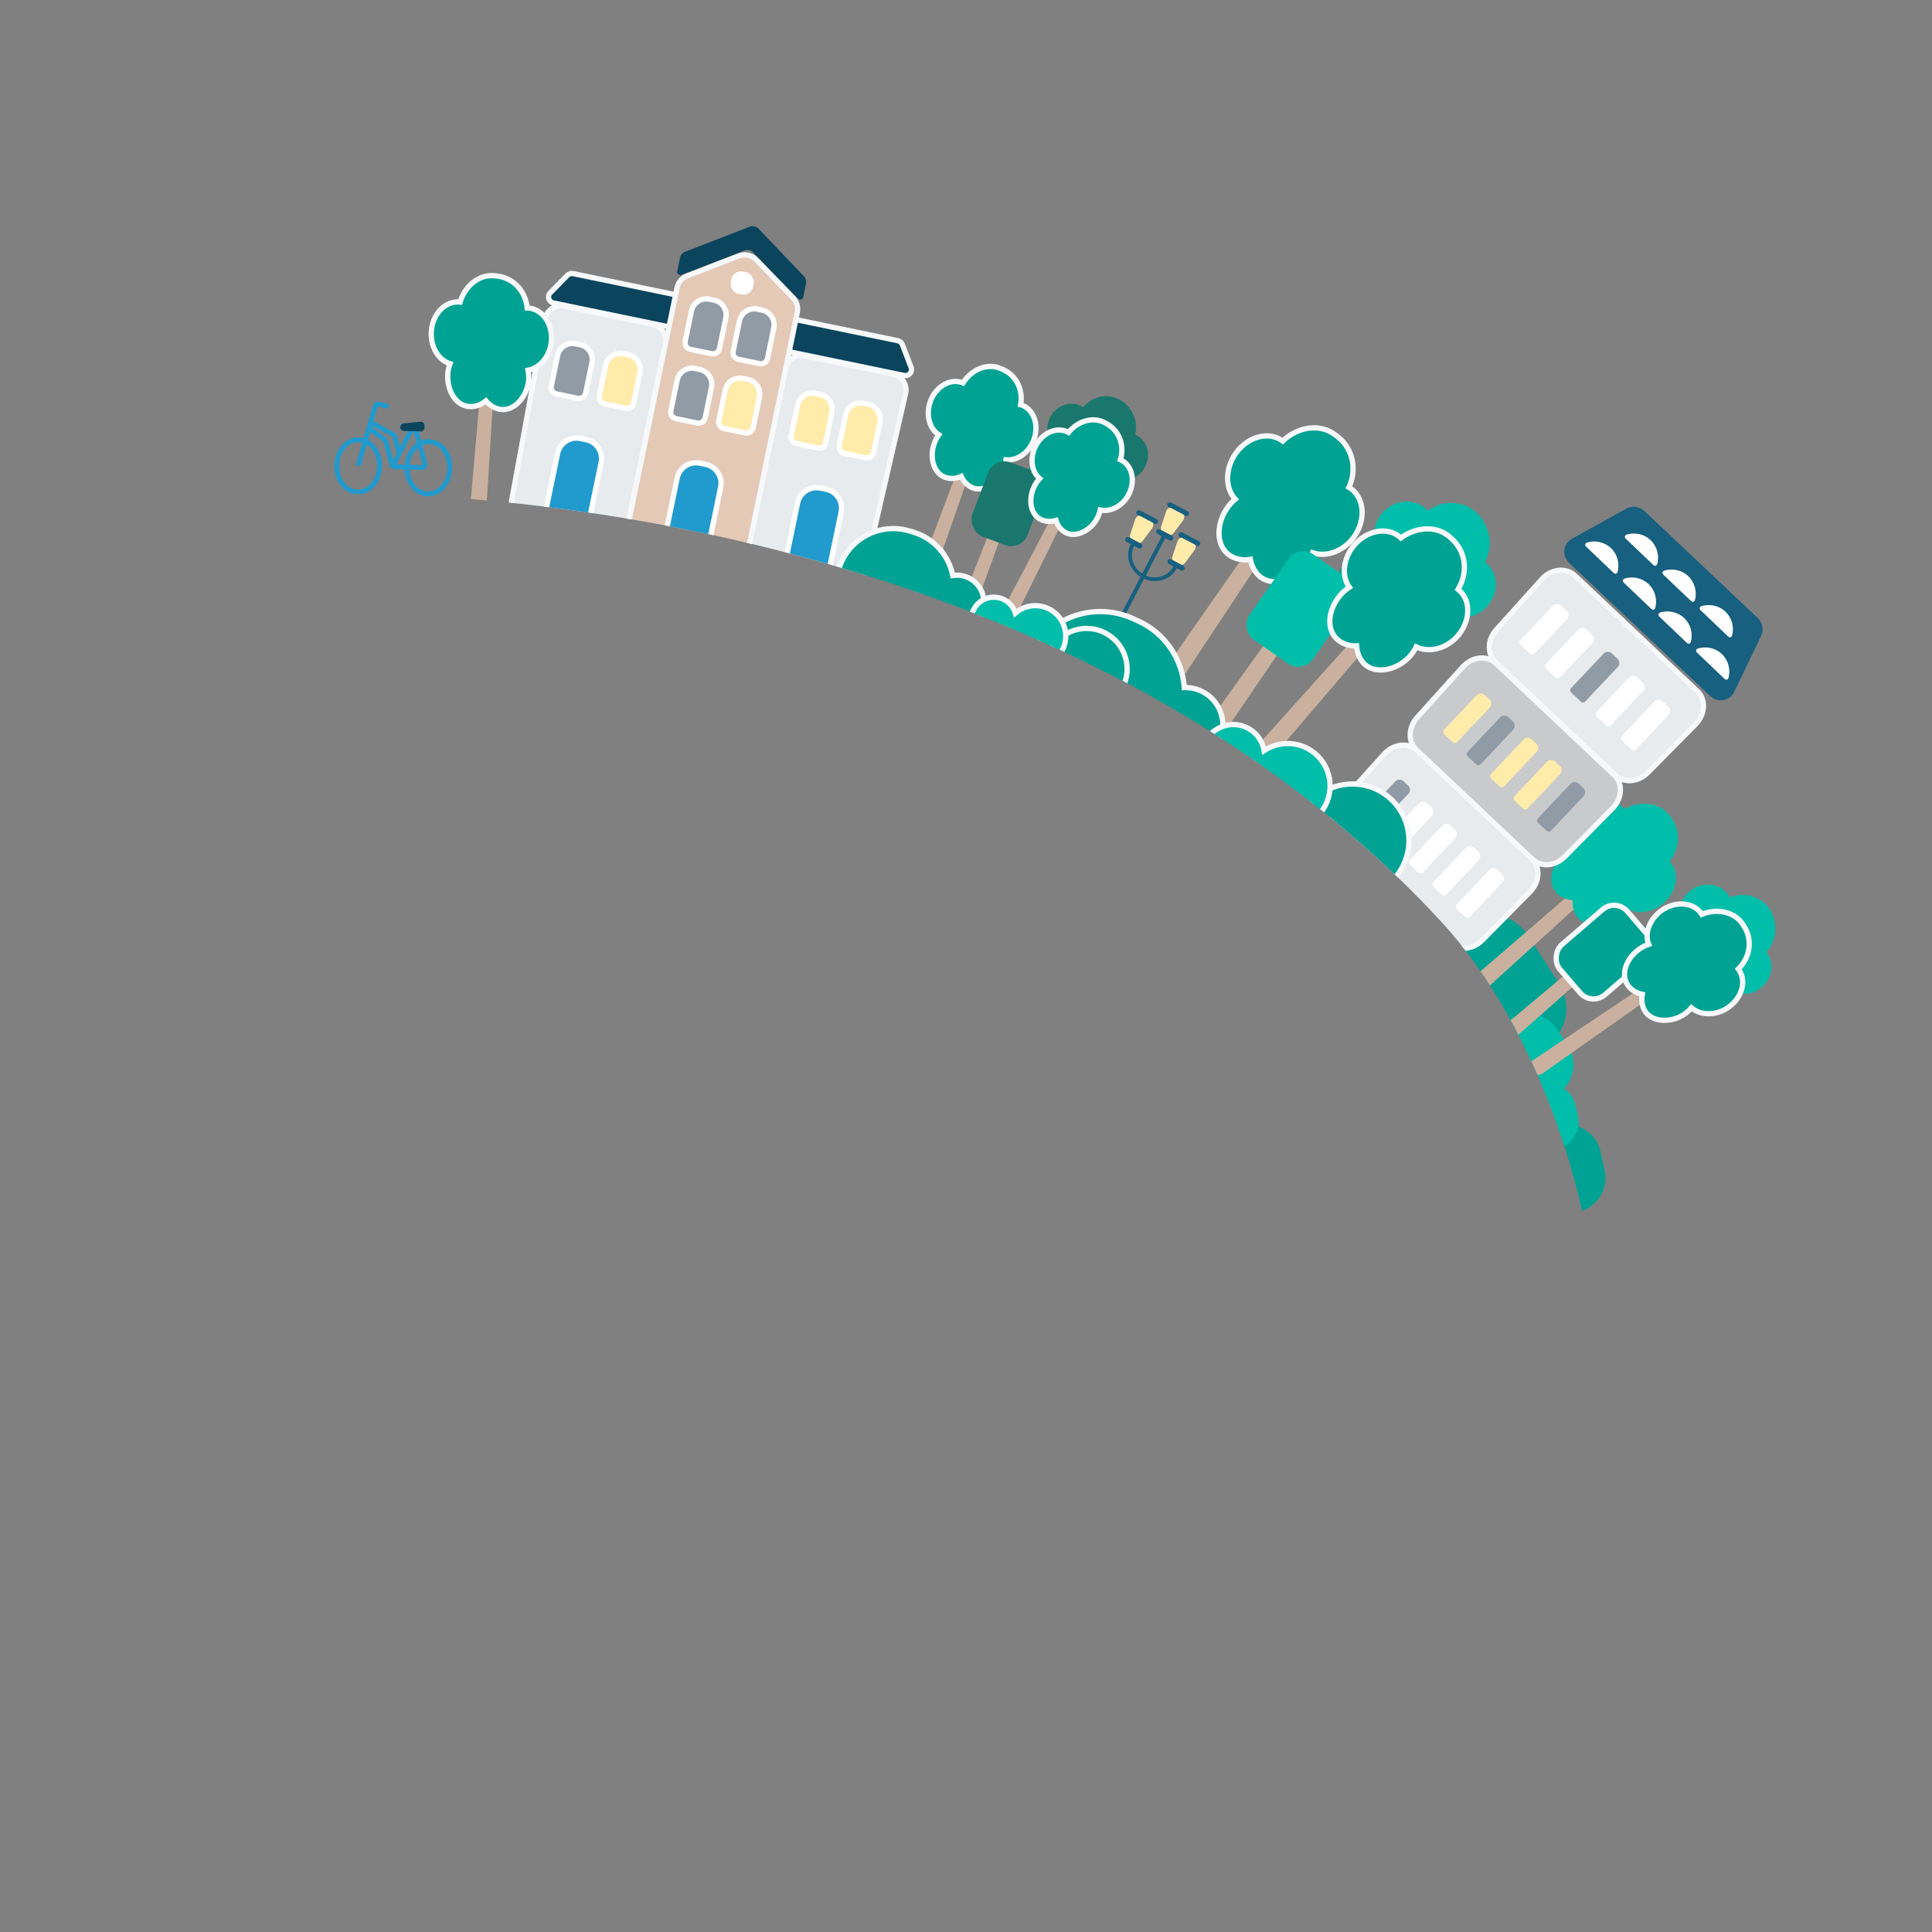 <?xml version="1.0" encoding="UTF-8"?><svg id="uudet-graffat" xmlns="http://www.w3.org/2000/svg" xmlns:xlink="http://www.w3.org/1999/xlink" viewBox="0 0 1100 1100"><rect x="0" y="0" width="1100" height="1100" fill="#808080" stroke="none"/><defs><style>.cls-1,.cls-2{fill:#0a445d;}.cls-3,.cls-4{fill:#ffecab;}.cls-5,.cls-6{fill:#fff;}.cls-2,.cls-7,.cls-8,.cls-9,.cls-4,.cls-10,.cls-11,.cls-12,.cls-13{stroke-miterlimit:10;stroke-width:3px;}.cls-2,.cls-7,.cls-8,.cls-10,.cls-11,.cls-12{stroke:#f6f8fa;}.cls-6{fill-rule:evenodd;}.cls-14{fill:none;}.cls-15{fill:#17607f;}.cls-7{fill:#e4c9b6;}.cls-16{fill:#cab09e;}.cls-17,.cls-8{fill:#00a393;}.cls-9,.cls-4,.cls-13{stroke:#fff;}.cls-9,.cls-18{fill:#219acd;}.cls-19,.cls-10{fill:#00beaa;}.cls-20{fill:#1a776d;}.cls-21,.cls-13{fill:#909ba6;}.cls-11{fill:#e7ebee;}.cls-22{clip-path:url(#clippath);}.cls-12{fill:#c8cacc;}</style><clipPath id="clippath"><path class="cls-14" d="M1078.26,767.89V2.93H133.07l-1.54,341.67c.15-17.52,7.46-34.21,20.28-46.18,12.82-11.97,29.89-17.16,47.41-17.16,137.83,0,434.31,41,621.15,243.29,55.67,60.26,90.26,164.79,90.26,246.83l167.63-3.49Z"/></clipPath></defs><g class="cls-22"><rect class="cls-15" x="663.94" y="288.44" width="13.68" height="2.91" rx="1.45" ry="1.45" transform="translate(210.25 -277.46) rotate(27.56)"/><path class="cls-3" d="M666.11,304.43l-4.59-2.4c-.59-.31-.76-1.25-.41-2.3l2.77-8.36c.51-1.54,1.87-2.62,2.74-2.17l7.09,3.7c.87.45.76,2.19-.21,3.49l-5.27,7.05c-.66.89-1.53,1.29-2.12.98Z"/><rect class="cls-15" x="657.78" y="303.07" width="10.71" height="2.95" rx="1.47" ry="1.47" transform="translate(216.16 -272.26) rotate(27.56)"/><rect class="cls-15" x="646.32" y="292.95" width="13.68" height="2.91" rx="1.45" ry="1.45" transform="translate(210.34 -268.8) rotate(27.56)"/><path class="cls-3" d="M648.5,308.95l-4.59-2.4c-.59-.31-.76-1.25-.41-2.3l2.77-8.36c.51-1.54,1.87-2.62,2.74-2.17l7.09,3.7c.87.45.76,2.19-.21,3.49l-5.27,7.05c-.66.89-1.53,1.29-2.12.98Z"/><rect class="cls-15" x="640.17" y="307.58" width="10.71" height="2.95" rx="1.47" ry="1.47" transform="translate(216.25 -263.6) rotate(27.56)"/><rect class="cls-15" x="670.38" y="305.51" width="13.68" height="2.91" rx="1.45" ry="1.45" transform="translate(218.88 -278.51) rotate(27.56)"/><path class="cls-3" d="M672.55,321.5l-4.59-2.4c-.59-.31-.76-1.25-.41-2.3l2.77-8.36c.51-1.54,1.87-2.62,2.74-2.17l7.09,3.7c.87.45.76,2.19-.21,3.49l-5.27,7.05c-.66.89-1.53,1.29-2.12.98Z"/><rect class="cls-15" x="664.22" y="320.13" width="10.71" height="2.95" rx="1.47" ry="1.47" transform="translate(224.79 -273.31) rotate(27.56)"/><path class="cls-15" d="M624.5,366.56h1c2.28,0,4.14,1.85,4.14,4.14v14.95c0,1.64-1.33,2.97-2.97,2.97h-3.33c-1.64,0-2.97-1.33-2.97-2.97v-14.95c0-2.28,1.85-4.14,4.14-4.14Z" transform="translate(245.63 -246.33) rotate(27.56)"/><rect class="cls-15" x="644.08" y="301.08" width="2.29" height="75.53" transform="translate(230 -260.09) rotate(27.56)"/><path class="cls-15" d="M668.08,322.49c-1.52,2.91-4.14,4.89-7.16,5.75-3.02.85-6.41.58-9.5-1.03-3.08-1.61-5.25-4.24-6.27-7.2-1.02-2.97-.89-6.25.63-9.16l-1.97-1.03c-3.58,6.86-.6,15.48,6.65,19.26,7.25,3.78,16.02,1.29,19.6-5.56l-1.97-1.03h0Z"/><path class="cls-11" d="M346.66,305.15l-48.04-9.93c-5.01-1.04-8.23-5.94-7.19-10.95l18.88-102.79c1.04-5.01,5.94-8.23,10.95-7.19l50.31,10.4c5.01,1.04,8.23,5.94,7.19,10.95l-21.15,102.32c-1.04,5.01-5.94,8.23-10.95,7.19Z"/><path class="cls-11" d="M481.27,332.98l-48.04-9.93c-5.01-1.04-8.23-5.94-7.19-10.95l21.15-102.32c1.04-5.01,5.94-8.23,10.95-7.19l50.31,10.4c5.01,1.04,8.23,5.94,7.19,10.95l-23.42,101.85c-1.04,5.01-5.94,8.23-10.95,7.19Z"/><path class="cls-2" d="M514.71,213.77l-199.51-41.24c-2.76-.57-3.83-3.85-1.91-5.81l9.72-9.95c.85-.87,2.1-1.24,3.32-.99l184.8,38.2c1.22.25,2.22,1.09,2.65,2.23l4.98,12.99c.98,2.57-1.31,5.15-4.06,4.58Z"/><path class="cls-7" d="M415.26,319.33l-50.31-10.4c-5.01-1.04-8.23-5.94-7.19-10.95l27.73-134.12c.64-3.08,2.79-5.63,5.72-6.76l29.36-11.38c3.47-1.34,7.41-.48,10,2.19l20.97,21.64c2.13,2.2,3.04,5.32,2.42,8.32l-27.76,134.26c-1.04,5.01-5.94,8.23-10.95,7.19Z"/><path class="cls-1" d="M387.97,156.47l35.99-13.86c1.69-.65,3.6-.23,4.86,1.07l25.49,26.3c1,1.03,2.74.52,3.03-.88l1.59-7.7c.3-1.45-.13-2.96-1.15-4.03l-25.98-27.22c-1.26-1.32-3.19-1.75-4.89-1.09l-36.92,14.31c-1.43.55-2.48,1.79-2.79,3.29l-1.61,7.79c-.29,1.38,1.07,2.53,2.39,2.02Z"/><path class="cls-9" d="M461.76,277.71h3.45c6.03,0,10.93,4.9,10.93,10.93v37c0,2.11-1.71,3.82-3.82,3.82h-17.66c-2.11,0-3.82-1.71-3.82-3.82v-37c0-6.03,4.9-10.93,10.93-10.93Z" transform="translate(71.06 -87.55) rotate(11.68)"/><path class="cls-4" d="M488.55,229.6h2.72c4.76,0,8.62,3.86,8.62,8.62v17.72c0,2.11-1.71,3.82-3.82,3.82h-12.32c-2.11,0-3.82-1.71-3.82-3.82v-17.72c0-4.76,3.86-8.62,8.62-8.62Z" transform="translate(59.68 -94.12) rotate(11.68)"/><path class="cls-4" d="M461.22,223.95h2.72c4.76,0,8.62,3.86,8.62,8.62v17.72c0,2.11-1.71,3.82-3.82,3.82h-12.32c-2.11,0-3.82-1.71-3.82-3.82v-17.72c0-4.76,3.86-8.62,8.62-8.62Z" transform="translate(57.97 -88.7) rotate(11.68)"/><path class="cls-9" d="M325.13,249.47h3.45c6.03,0,10.93,4.9,10.93,10.93v37c0,2.11-1.71,3.82-3.82,3.82h-17.66c-2.11,0-3.82-1.71-3.82-3.82v-37c0-6.03,4.9-10.93,10.93-10.93Z" transform="translate(62.51 -60.47) rotate(11.68)"/><path class="cls-4" d="M351.92,201.35h2.72c4.76,0,8.62,3.86,8.62,8.62v17.72c0,2.11-1.71,3.82-3.82,3.82h-12.32c-2.11,0-3.82-1.71-3.82-3.82v-17.72c0-4.76,3.86-8.62,8.62-8.62Z" transform="translate(51.13 -67.04) rotate(11.68)"/><path class="cls-13" d="M324.59,195.7h2.72c4.76,0,8.62,3.86,8.62,8.62v17.72c0,2.11-1.71,3.82-3.82,3.82h-12.32c-2.11,0-3.82-1.71-3.82-3.82v-17.72c0-4.76,3.86-8.62,8.62-8.62Z" transform="translate(49.42 -61.62) rotate(11.68)"/><path class="cls-9" d="M393.18,263.54h3.45c6.03,0,10.93,4.9,10.93,10.93v37c0,2.11-1.71,3.82-3.82,3.82h-17.66c-2.11,0-3.82-1.71-3.82-3.82v-37c0-6.03,4.9-10.93,10.93-10.93Z" transform="translate(66.77 -73.96) rotate(11.68)"/><path class="cls-4" d="M419.97,215.42h2.72c4.76,0,8.62,3.86,8.62,8.62v17.72c0,2.11-1.71,3.82-3.82,3.82h-12.32c-2.11,0-3.82-1.71-3.82-3.82v-17.72c0-4.76,3.86-8.62,8.62-8.62Z" transform="translate(55.39 -80.53) rotate(11.68)"/><path class="cls-13" d="M392.64,209.77h2.72c4.76,0,8.62,3.86,8.62,8.62v17.72c0,2.11-1.71,3.82-3.82,3.82h-12.32c-2.11,0-3.82-1.71-3.82-3.82v-17.72c0-4.76,3.86-8.62,8.62-8.62Z" transform="translate(53.68 -75.11) rotate(11.68)"/><path class="cls-13" d="M428.13,175.96h2.72c4.76,0,8.62,3.86,8.62,8.62v17.72c0,2.11-1.71,3.82-3.82,3.82h-12.32c-2.11,0-3.82-1.71-3.82-3.82v-17.72c0-4.76,3.86-8.62,8.62-8.62Z" transform="translate(47.57 -83) rotate(11.68)"/><path class="cls-13" d="M400.8,170.31h2.72c4.76,0,8.62,3.86,8.62,8.62v17.72c0,2.11-1.71,3.82-3.82,3.82h-12.32c-2.11,0-3.82-1.71-3.82-3.82v-17.72c0-4.76,3.86-8.62,8.62-8.62Z" transform="translate(45.86 -77.58) rotate(11.68)"/><rect class="cls-5" x="416.07" y="154.63" width="13.01" height="13.01" rx="5.62" ry="5.62" transform="translate(41.37 -82.21) rotate(11.68)"/><path class="cls-16" d="M277.64,217.95h0c-2.06-.16-3.87,1.38-4.05,3.44l-6.94,79.13c-.18,2.1,1.38,3.94,3.48,4.1l1.98.15c2.1.16,3.93-1.43,4.06-3.54l4.96-79.28c.13-2.07-1.43-3.85-3.49-4.01Z"/><path class="cls-8" d="M313.93,194.67c.93-9.8-4.59-18.28-12.59-19.25-.39-.05-.79-.06-1.18-.07-.96-9.81-8.13-17.53-17.98-18.28-9.18-1.3-17.4,5.54-20.21,14.94-.23-.02-.45-.07-.69-.08-8.3-.44-15.23,7.39-15.74,17.07-.45,8.57,4.15,16.08,10.67,18.09-.7,1.91-1.15,3.96-1.26,6.13-.51,9.68,5.01,18.16,12.77,18.29,3.27.05,6.36-1.15,8.91-3.27,2.23,2.63,5.14,4.41,8.35,4.87,7.57,1.09,14.93-6.85,15.97-16.23.2-2.11.08-4.16-.28-6.09,6.87-1.31,12.32-7.96,13.23-16.12Z"/><path class="cls-17" d="M845.41,536.8h32.29c14.73,0,26.69,11.96,26.69,26.69v6.14c0,4.42-3.58,8-8,8h-69.68c-4.42,0-8-3.58-8-8v-6.14c0-14.73,11.96-26.69,26.69-26.69Z" transform="translate(858.92 -468.83) rotate(56.96)"/><path class="cls-19" d="M870.59,583.31h10.72c11.02,0,19.97,8.95,19.97,19.97v4.95c0,4.42-3.58,8-8,8h-34.67c-4.42,0-8-3.58-8-8v-4.95c0-11.02,8.95-19.97,19.97-19.97Z" transform="translate(901.14 -461.54) rotate(56.96)"/><path class="cls-17" d="M891,648.12h10.72c11.02,0,19.97,8.95,19.97,19.97v4.95c0,4.42-3.58,8-8,8h-34.67c-4.42,0-8-3.58-8-8v-4.95c0-11.02,8.95-19.97,19.97-19.97Z" transform="translate(1351.04 -354.43) rotate(77.49)"/><path class="cls-19" d="M882.94,623.15h6.42c8.58,0,15.54,6.96,15.54,15.54v3.55c0,2.49-2.02,4.52-4.52,4.52h-32.98v-8.07c0-8.58,6.96-15.54,15.54-15.54Z" transform="translate(1314.11 -367.68) rotate(77.49)"/><path class="cls-16" d="M902.46,506.76h0c-1.41-1.59-3.84-1.76-5.45-.37l-61.78,53.29c-1.64,1.41-1.81,3.89-.37,5.52l1.35,1.52c1.43,1.62,3.92,1.76,5.52.3l60.43-54.82c1.58-1.43,1.71-3.86.3-5.45Z"/><path class="cls-19" d="M946.84,514.54c7.7-6.55,9.71-16.74,4.52-23.19-.26-.32-.54-.61-.82-.89,6.32-7.91,6.57-18.72-.14-26.33-5.82-7.53-16.78-8.38-25.57-3.48-.15-.18-.29-.37-.45-.55-5.8-6.27-16.5-5.47-23.81,1.29-6.47,5.98-8.46,14.81-5.1,20.96-1.88.9-3.68,2.1-5.32,3.61-7.31,6.77-9.31,16.96-3.69,22.61,2.37,2.39,5.5,3.71,8.91,3.97-.25,3.53.62,6.93,2.66,9.57,4.79,6.23,15.89,5.65,23.38-.51,1.66-1.41,3.04-3,4.16-4.68,5.99,3.96,14.77,2.96,21.29-2.39Z"/><path class="cls-17" d="M957.69,547.46c-7.41,6.13-17.17,6-22.23.18-5.06-5.82-3.61-15.32,3.64-22.03,7.04-6.34,17.22-6.96,22.66-.92,5.59,6.61,3.35,16.65-4.06,22.78Z"/><path class="cls-17" d="M969.41,561.48c7.41-6.13,9.45-15.79,4.22-22.2-4.85-6.19-14.83-5.95-22.23.18-7.41,6.13-9.07,16-4.6,21.98,5.06,5.82,14.83,5.95,22.61.03Z"/><path class="cls-19" d="M1006.26,542.85c-.17-.26-.35-.49-.53-.73,5.85-6.36,6.67-16.28,2.24-23.88-5.05-8.12-14.96-10.6-23.11-7.3-.27-.52-.57-1.03-.91-1.53-4.73-6.6-14.21-7.58-21.06-2.62-6.86,4.96-8.58,14.39-4.19,20.73,3.18,4.6,8.93,6.53,14.59,5.47.52,2.24,1.43,4.45,2.77,6.52,1.19,1.89,2.7,3.47,4.4,4.77-2.8,4.73-2.93,10.61-.01,15.27,4.18,6.66,13.56,8.55,20.75,3.85,7.19-4.7,9.58-13.62,5.07-20.54Z"/><path class="cls-16" d="M916.61,538.28h0c-1.32-1.53-3.63-1.72-5.17-.42l-59.42,49.87c-1.58,1.32-1.77,3.68-.43,5.24l1.26,1.47c1.34,1.56,3.7,1.72,5.24.36l58.16-51.33c1.52-1.34,1.67-3.65.36-5.18Z"/><rect class="cls-8" x="894.27" y="516.79" width="37.63" height="50.63" rx="10" ry="10" transform="translate(728.31 -503.58) rotate(49.28)"/><path class="cls-16" d="M942.44,561.49h0c-1.14-1.67-3.42-2.1-5.1-.98l-64.5,43.09c-1.71,1.14-2.16,3.46-.99,5.16l1.09,1.6c1.16,1.7,3.49,2.11,5.17.93l63.41-44.69c1.65-1.16,2.06-3.44.92-5.11Z"/><path class="cls-8" d="M983.41,574c8.03-5.28,11.11-14.67,6.97-21.35-.2-.33-.44-.63-.67-.94,6.88-6.73,8.38-16.9,2.93-24.86-4.62-7.78-14.86-9.86-23.73-6.26-.12-.19-.23-.39-.36-.57-4.74-6.59-14.94-7.08-22.62-1.55-6.8,4.89-9.71,12.99-7.25,19.19-1.88.63-3.72,1.55-5.44,2.79-7.69,5.53-10.76,14.92-6.12,20.91,1.96,2.53,4.76,4.14,7.94,4.78-.64,3.3-.22,6.61,1.39,9.34,3.8,6.43,14.34,7.18,22.12,2.25,1.73-1.14,3.22-2.48,4.47-3.93,5.19,4.43,13.6,4.52,20.37.22Z"/><path class="cls-16" d="M718.28,309.82h0c-2.06-1.4-4.86-.88-6.28,1.16l-54.62,78.26c-1.45,2.08-.92,4.94,1.17,6.36l1.97,1.34c2.09,1.42,4.95.86,6.34-1.25l52.65-79.59c1.37-2.07.82-4.87-1.24-6.27Z"/><path class="cls-8" d="M770.83,305.82c6.84-9.65,6.16-21.78-1.58-27.59-.38-.29-.78-.53-1.19-.77,4.87-10.79,2.03-23.12-7.77-29.8-8.78-6.85-21.44-4.65-29.99,3.45-.22-.16-.43-.34-.67-.49-8.38-5.43-20.29-1.43-26.62,8.35-5.6,8.65-5.31,19.24.28,25.23-1.87,1.57-3.57,3.44-4.98,5.63-6.33,9.78-5.66,21.91,2.35,26.7,3.38,2.02,7.31,2.62,11.24,1.93.74,4.07,2.71,7.67,5.77,10.07,7.23,5.67,19.64,1.81,26.35-7.33,1.48-2.08,2.58-4.28,3.36-6.51,7.94,2.75,17.6-.91,23.44-8.86Z"/><path class="cls-17" d="M792.64,339.99c-6.63,9.09-17.73,11.76-25.15,6.63-7.42-5.13-8.52-16.32-2.24-26.03,6.14-9.22,17.51-12.86,25.41-7.6,8.25,5.88,8.6,17.9,1.98,26.99Z"/><path class="cls-17" d="M809.98,352.5c6.63-9.09,6.14-20.63-1.63-26.38-7.29-5.62-18.52-2.45-25.15,6.63-6.63,9.09-5.66,20.76,1.15,26.24,7.42,5.13,18.52,2.45,25.63-6.5Z"/><path class="cls-19" d="M846.35,320.72c-.26-.24-.54-.45-.82-.68,4.79-8.9,2.85-20.38-4.37-27.71-8.07-7.74-20.02-7.69-28.3-1.59-.46-.51-.95-1-1.48-1.47-7.26-6.11-18.29-4.49-24.63,3.12-6.34,7.61-5.56,18.79,1.25,24.71,4.94,4.29,12.01,4.82,18.11,1.98,1.23,2.39,2.9,4.63,5.03,6.59,1.89,1.79,4.06,3.16,6.37,4.14-1.8,6.17-.26,12.87,4.4,17.3,6.66,6.34,17.84,5.77,24.63-1.64,6.79-7.41,6.92-18.2-.19-24.74Z"/><path class="cls-16" d="M743.42,341.47h0c-1.94-1.36-4.61-.9-5.99,1.02l-52.93,73.69c-1.4,1.95-.94,4.68,1.03,6.06l1.85,1.3c1.97,1.38,4.69.88,6.05-1.11l51.08-74.99c1.33-1.95.84-4.62-1.09-5.97Z"/><rect class="cls-19" x="718.53" y="317.2" width="44.01" height="59.21" rx="10" ry="10" transform="translate(332.52 -361.85) rotate(34.97)"/><path class="cls-16" d="M779.41,360.29h0c-1.78-1.56-4.48-1.4-6.06.36l-60.65,67.48c-1.61,1.79-1.44,4.55.37,6.14l1.7,1.49c1.81,1.59,4.57,1.39,6.13-.44l58.95-68.97c1.54-1.8,1.34-4.5-.44-6.06Z"/><path class="cls-8" d="M829.46,362.64c7.58-8.31,8.35-19.84,1.72-26.21-.33-.31-.68-.59-1.03-.87,5.86-9.62,4.61-21.58-3.86-29.03-7.48-7.49-19.69-6.88-28.7-.24-.19-.18-.37-.37-.57-.54-7.28-6.1-18.98-3.71-26.09,4.78-6.29,7.51-7.25,17.53-2.67,23.84-1.94,1.26-3.77,2.83-5.36,4.73-7.11,8.49-7.89,20.02-.89,25.47,2.95,2.3,6.59,3.32,10.38,3.13.23,3.93,1.66,7.55,4.28,10.18,6.16,6.19,18.33,3.99,25.72-3.85,1.63-1.79,2.93-3.74,3.93-5.75,7.17,3.52,16.71,1.19,23.15-5.64Z"/><path class="cls-15" d="M1000.66,351.74l-64.3-60.69c-2.86-2.7-7.05-3.31-10.32-1.5l-31.28,17.34c-4.95,2.75-5.57,9.64-1.23,13.73l80.08,75.58c4.34,4.1,11.19,3.09,13.64-2.02l15.5-32.23c1.62-3.36.77-7.51-2.09-10.22Z"/><path class="cls-6" d="M920.96,325.87l-.83.83-1.08-.22c-3.45-3.27-12.87-12.27-16.3-15.55l-.29-1.08.82-.88c4.9-1.56,10.25-.42,13.95,3.12,3.7,3.53,5.08,8.83,3.72,13.79Z"/><path class="cls-6" d="M942.4,346.36l-.83.83-1.08-.22c-3.45-3.27-12.87-12.27-16.3-15.55l-.29-1.08.82-.88c4.9-1.56,10.26-.42,13.95,3.12,3.7,3.53,5.08,8.83,3.72,13.79Z"/><path class="cls-6" d="M984.09,386.19l-.82.84-1.08-.22c-3.45-3.28-12.87-12.27-16.3-15.56l-.28-1.08.81-.88c4.91-1.55,10.26-.42,13.96,3.12,3.7,3.53,5.08,8.83,3.72,13.78Z"/><path class="cls-6" d="M962.65,365.71l-.82.84-1.08-.22c-3.45-3.28-12.87-12.27-16.3-15.56l-.28-1.08.81-.88c4.91-1.55,10.25-.42,13.96,3.12,3.7,3.53,5.08,8.83,3.72,13.78Z"/><path class="cls-6" d="M964.98,341.85l-.82.84-1.08-.22c-3.46-3.27-12.87-12.26-16.31-15.55l-.28-1.09.82-.88c4.9-1.56,10.25-.42,13.95,3.12,3.7,3.54,5.08,8.83,3.72,13.79Z"/><path class="cls-6" d="M986.14,362.07l-.82.84-1.08-.22c-3.46-3.27-12.87-12.26-16.31-15.55l-.27-1.09.81-.88c4.91-1.55,10.26-.42,13.96,3.12,3.7,3.53,5.08,8.83,3.72,13.78Z"/><path class="cls-6" d="M943.53,321.34l-.82.84-1.08-.22c-3.46-3.27-12.87-12.26-16.31-15.55l-.27-1.09.81-.88c4.9-1.56,10.26-.42,13.95,3.12s5.08,8.83,3.72,13.79Z"/><path class="cls-11" d="M872.14,488.9l-65.29-61.62c-5.01-4.72-13.49-3.79-18.77,2.06l-25.97,28.81c-5.09,5.64-5.3,13.77-.47,18.32l64,60.4c4.82,4.55,12.92,3.87,18.26-1.53l27.27-27.6c5.54-5.61,5.98-14.13.98-18.85Z"/><path class="cls-12" d="M919.11,441.36l-67.51-63.72c-5.01-4.72-13.49-3.79-18.77,2.06l-25.97,28.81c-5.09,5.64-5.3,13.77-.47,18.32l66.22,62.5c4.82,4.55,12.92,3.87,18.26-1.53l27.27-27.6c5.54-5.61,5.98-14.13.98-18.85Z"/><path class="cls-11" d="M966.39,393.5l-69.74-65.82c-5.01-4.72-13.49-3.79-18.77,2.06l-25.97,28.81c-5.09,5.64-5.3,13.77-.47,18.32l68.45,64.6c4.82,4.55,12.92,3.87,18.26-1.53l27.27-27.6c5.54-5.61,5.98-14.13.98-18.85Z"/><path class="cls-5" d="M891.57,355.57h4.45c1.83,0,3.32,1.49,3.32,3.32v26.96c0,.99-.81,1.8-1.8,1.8h-7.49c-.99,0-1.8-.81-1.8-1.8v-26.96c0-1.83,1.49-3.32,3.32-3.32Z" transform="translate(498.86 -512.12) rotate(43.34)"/><path class="cls-5" d="M877.12,341.94h4.45c1.83,0,3.32,1.49,3.32,3.32v26.96c0,.99-.81,1.8-1.8,1.8h-7.49c-.99,0-1.8-.81-1.8-1.8v-26.96c0-1.83,1.49-3.32,3.32-3.32Z" transform="translate(485.55 -505.92) rotate(43.34)"/><path class="cls-5" d="M920.46,382.85h4.45c1.83,0,3.32,1.49,3.32,3.32v26.96c0,.99-.81,1.8-1.8,1.8h-7.49c-.99,0-1.8-.81-1.8-1.8v-26.96c0-1.83,1.49-3.32,3.32-3.32Z" transform="translate(525.46 -524.52) rotate(43.34)"/><path class="cls-21" d="M906.02,369.21h4.45c1.83,0,3.32,1.49,3.32,3.32v26.96c0,.99-.81,1.8-1.8,1.8h-7.49c-.99,0-1.8-.81-1.8-1.8v-26.96c0-1.83,1.49-3.32,3.32-3.32Z" transform="translate(512.16 -518.32) rotate(43.34)"/><path class="cls-5" d="M934.91,396.48h4.45c1.83,0,3.32,1.49,3.32,3.32v26.96c0,.99-.81,1.8-1.8,1.8h-7.49c-.99,0-1.8-.81-1.8-1.8v-26.96c0-1.83,1.49-3.32,3.32-3.32Z" transform="translate(538.76 -530.71) rotate(43.34)"/><path class="cls-5" d="M800.88,454.28h3.62c1.83,0,3.32,1.49,3.32,3.32v26.96c0,.99-.81,1.8-1.8,1.8h-6.65c-.99,0-1.8-.81-1.8-1.8v-26.96c0-1.83,1.49-3.32,3.32-3.32Z" transform="translate(541.76 -422.67) rotate(43.34)"/><path class="cls-21" d="M787.52,441.67h3.62c1.83,0,3.32,1.49,3.32,3.32v26.96c0,.99-.81,1.8-1.8,1.8h-6.65c-.99,0-1.8-.81-1.8-1.8v-26.96c0-1.83,1.49-3.32,3.32-3.32Z" transform="translate(529.46 -416.93) rotate(43.34)"/><path class="cls-5" d="M827.6,479.5h3.62c1.83,0,3.32,1.49,3.32,3.32v26.96c0,.99-.81,1.8-1.8,1.8h-6.65c-.99,0-1.8-.81-1.8-1.8v-26.96c0-1.83,1.49-3.32,3.32-3.32Z" transform="translate(566.36 -434.13) rotate(43.34)"/><path class="cls-5" d="M814.24,466.89h3.62c1.83,0,3.32,1.49,3.32,3.32v26.96c0,.99-.81,1.8-1.8,1.8h-6.65c-.99,0-1.8-.81-1.8-1.8v-26.96c0-1.83,1.49-3.32,3.32-3.32Z" transform="translate(554.06 -428.4) rotate(43.34)"/><path class="cls-5" d="M840.96,492.11h3.62c1.83,0,3.32,1.49,3.32,3.32v26.96c0,.99-.81,1.8-1.8,1.8h-6.65c-.99,0-1.8-.81-1.8-1.8v-26.96c0-1.83,1.49-3.32,3.32-3.32Z" transform="translate(578.66 -439.86) rotate(43.34)"/><path class="cls-21" d="M847.17,405.23h3.62c1.83,0,3.32,1.49,3.32,3.32v26.96c0,.99-.81,1.8-1.8,1.8h-6.65c-.99,0-1.8-.81-1.8-1.8v-26.96c0-1.83,1.49-3.32,3.32-3.32Z" transform="translate(520.72 -467.81) rotate(43.34)"/><path class="cls-3" d="M833.81,392.62h3.62c1.83,0,3.32,1.49,3.32,3.32v26.96c0,.99-.81,1.8-1.8,1.8h-6.65c-.99,0-1.8-.81-1.8-1.8v-26.96c0-1.83,1.49-3.32,3.32-3.32Z" transform="translate(508.42 -462.08) rotate(43.34)"/><path class="cls-3" d="M873.89,430.46h3.62c1.83,0,3.32,1.49,3.32,3.32v26.96c0,.99-.81,1.8-1.8,1.8h-6.65c-.99,0-1.8-.81-1.8-1.8v-26.96c0-1.83,1.49-3.32,3.32-3.32Z" transform="translate(545.32 -479.28) rotate(43.34)"/><path class="cls-3" d="M860.53,417.85h3.62c1.83,0,3.32,1.49,3.32,3.32v26.96c0,.99-.81,1.8-1.8,1.8h-6.65c-.99,0-1.8-.81-1.8-1.8v-26.96c0-1.83,1.49-3.32,3.32-3.32Z" transform="translate(533.02 -473.55) rotate(43.34)"/><path class="cls-21" d="M887.25,443.07h3.62c1.83,0,3.32,1.49,3.32,3.32v26.96c0,.99-.81,1.8-1.8,1.8h-6.65c-.99,0-1.8-.81-1.8-1.8v-26.96c0-1.83,1.49-3.32,3.32-3.32Z" transform="translate(557.62 -485.01) rotate(43.34)"/><path class="cls-8" d="M692.79,424.54l.37-.6c6.13-10.09,2.92-23.24-7.17-29.37h0c-3.65-2.22-7.71-3.21-11.68-3.1-1.13-16.03-10.79-30.94-26.46-38.01l-2.82-1.27c-22.72-10.25-49.45-.15-59.7,22.57h0c-1.48,3.28-.02,7.13,3.25,8.61l73.22,33.05c2.03.91,4.27.7,6.04-.37l17.11,10.39c2.69,1.63,6.2.78,7.83-1.91Z"/><path class="cls-8" d="M778.39,449.41h0c17.77,0,32.2,14.43,32.2,32.2h0c0,3.56-2.89,6.44-6.44,6.44h-51.52c-3.56,0-6.44-2.89-6.44-6.44h0c0-17.77,14.43-32.2,32.2-32.2Z" transform="translate(488.16 -392.3) rotate(40.32)"/><path class="cls-10" d="M752.83,461.5l.44-.66c7.38-11.11,4.35-26.1-6.77-33.48h0c-8.35-5.54-18.89-5.21-26.74.01-.81-4.68-3.45-9.03-7.71-11.86h0c-8.22-5.46-19.32-3.22-24.78,5.01l-2.56,3.86,26.75,17.76c.55.36,1.15.54,1.76.58.34.37.73.71,1.16,1l29.51,19.59c2.96,1.97,6.96,1.16,8.93-1.8Z"/><path class="cls-16" d="M550.38,263.67h0c-1.78-.65-3.75.26-4.42,2.03l-25.71,68.07c-.68,1.81.24,3.82,2.06,4.48l1.71.62c1.81.66,3.82-.29,4.45-2.11l24.01-68.69c.63-1.79-.3-3.75-2.09-4.4Z"/><path class="cls-8" d="M588.47,250.87c3.25-8.41.48-17.25-6.33-20.09-.34-.14-.68-.25-1.02-.35,1.58-8.89-2.83-17.47-11.33-20.57-7.77-3.42-16.71.58-21.52,8.17-.2-.08-.38-.17-.59-.24-7.21-2.44-15.26,2.74-18.11,11.16-2.52,7.44-.32,15.21,4.93,18.6-1.09,1.51-1.99,3.21-2.63,5.09-2.85,8.41-.08,17.26,6.74,19.29,2.87.86,5.89.56,8.67-.68,1.31,2.87,3.44,5.16,6.15,6.36,6.41,2.84,14.86-2.34,18.1-10.35.7-1.82,1.1-3.65,1.27-5.44,6.38.55,12.84-3.97,15.66-10.94Z"/><path class="cls-17" d="M610.99,272.04c-3.2,7.96-10.9,12.02-17.34,9.61-6.44-2.41-9.35-10.47-6.53-18.81,2.81-7.96,10.53-12.79,17.36-10.37,7.2,2.8,9.71,11.62,6.52,19.58Z"/><path class="cls-17" d="M626.14,278.04c3.2-7.96.68-16.4-6.14-19.19-6.44-2.79-14.15,1.65-17.34,9.61-3.2,7.96-.29,16.4,5.76,19.18,6.44,2.4,14.15-1.65,17.73-9.6Z"/><path class="cls-20" d="M647.08,247.74c-.24-.13-.49-.23-.73-.35,1.87-7.48-1.71-15.6-8.42-19.66-7.41-4.21-16.24-1.94-21.22,4.13-.43-.29-.89-.56-1.37-.81-6.51-3.16-14.36.11-17.62,6.92-3.26,6.81-.59,14.93,5.55,18.03,4.45,2.24,9.78,1.31,13.76-1.93,1.36,1.54,3.01,2.88,4.95,3.93,1.73.97,3.59,1.57,5.48,1.87-.18,4.9,2.22,9.56,6.49,11.97,6.11,3.44,14.27.92,17.9-5.82,3.63-6.75,1.71-14.75-4.78-18.25Z"/><path class="cls-16" d="M574.89,282.35h0c-1.69-.64-3.57.2-4.23,1.87l-25.32,64.38c-.67,1.71.18,3.64,1.9,4.29l1.61.61c1.72.65,3.63-.23,4.26-1.95l23.71-64.99c.62-1.69-.24-3.57-1.93-4.21Z"/><rect class="cls-20" x="556.98" y="264.27" width="33.56" height="45.15" rx="10" ry="10" transform="translate(138.88 -184.7) rotate(20.75)"/><path class="cls-16" d="M605.02,289.52h0c-1.61-.82-3.57-.19-4.41,1.4l-32.19,61.23c-.85,1.62-.22,3.63,1.42,4.47l1.54.78c1.63.83,3.64.17,4.45-1.48l30.65-62.02c.8-1.62.15-3.57-1.46-4.39Z"/><path class="cls-8" d="M642.45,281.88c4.04-7.56,2.46-16.22-3.64-19.7-.3-.17-.61-.31-.92-.45,2.53-8.21-.63-16.81-8.29-20.73-6.93-4.13-15.84-1.4-21.26,5.2-.18-.1-.34-.21-.53-.29-6.52-3.14-14.72.81-18.38,8.42-3.24,6.73-2.07,14.32,2.49,18.12-1.2,1.3-2.25,2.8-3.07,4.5-3.67,7.61-2.08,16.27,4.11,18.99,2.61,1.15,5.49,1.22,8.26.37.9,2.86,2.64,5.27,5.07,6.72,5.72,3.42,14.29-.48,18.29-7.66.87-1.63,1.47-3.31,1.83-4.98,5.96,1.26,12.58-2.25,16.05-8.5Z"/><path class="cls-8" d="M558.65,349.53l.21-.46c3.44-7.74-.04-16.81-7.78-20.25h0c-2.8-1.25-5.78-1.58-8.6-1.14-2.26-11.31-10.5-21.04-22.3-24.65l-2.12-.65c-17.11-5.23-35.21,4.4-40.44,21.5h0c-.75,2.47.63,5.08,3.1,5.83l55.14,16.86c1.53.47,3.11.11,4.27-.81l13.13,5.84c2.06.92,4.48-.01,5.4-2.07Z"/><path class="cls-8" d="M623.61,359.32h0c12.76,0,23.11,10.36,23.11,23.11h0c0,2.55-2.07,4.62-4.62,4.62h-36.98c-2.55,0-4.62-2.07-4.62-4.62h0c0-12.76,10.36-23.11,23.11-23.11Z" transform="translate(304.15 -279.58) rotate(33.02)"/><path class="cls-10" d="M604.76,370.37l.25-.51c4.24-8.58.72-18.98-7.87-23.22h0c-6.45-3.19-13.92-1.99-19.04,2.44-1-3.26-3.28-6.11-6.57-7.74h0c-6.35-3.14-14.05-.53-17.18,5.82l-1.47,2.98,20.66,10.2c.42.21.87.28,1.31.25.28.23.58.44.92.6l22.79,11.26c2.29,1.13,5.06.19,6.19-2.1Z"/><path class="cls-18" d="M216.14,265.56l-1.38-.04c-.11,3.93-1.56,7.42-3.73,9.8-2.04,2.23-4.65,3.49-7.46,3.42-2.26-.06-4.33-.98-6.06-2.55-2.72-2.47-4.52-6.6-4.39-11.25.11-3.93,1.56-7.42,3.73-9.8,1.02-1.12,2.19-1.99,3.44-2.57,1.26-.58,2.61-.88,4.01-.84,2.26.06,4.33.98,6.07,2.55,2.72,2.47,4.52,6.6,4.38,11.25l1.38.04,1.38.04c.14-5.4-1.9-10.28-5.29-13.37-2.15-1.96-4.87-3.19-7.85-3.27-1.85-.05-3.63.34-5.25,1.1-1.62.75-3.08,1.86-4.32,3.22-2.65,2.92-4.33,7.02-4.45,11.58-.14,5.4,1.9,10.28,5.29,13.37,2.15,1.96,4.87,3.19,7.85,3.27,3.71.1,7.1-1.59,9.58-4.32,2.65-2.92,4.33-7.02,4.45-11.58l-1.38-.04Z"/><path class="cls-18" d="M256.09,266.65l-1.38-.04c-.11,3.93-1.56,7.42-3.73,9.8-2.04,2.23-4.65,3.49-7.46,3.42-2.26-.06-4.33-.98-6.06-2.55-2.72-2.47-4.52-6.6-4.39-11.25.11-3.93,1.56-7.42,3.73-9.8,1.02-1.12,2.19-1.99,3.44-2.57,1.26-.58,2.61-.88,4.01-.84,2.26.06,4.33.98,6.07,2.55,2.72,2.47,4.52,6.6,4.39,11.25l1.38.04,1.38.04c.14-5.4-1.9-10.28-5.29-13.37-2.15-1.96-4.87-3.19-7.85-3.27-1.85-.05-3.63.34-5.25,1.1-1.62.75-3.08,1.86-4.32,3.22-2.65,2.92-4.33,7.02-4.45,11.58-.14,5.4,1.9,10.28,5.29,13.37,2.15,1.96,4.87,3.19,7.85,3.27,3.71.1,7.1-1.59,9.58-4.32,2.65-2.92,4.33-7.02,4.45-11.58l-1.38-.04Z"/><path class="cls-18" d="M205.27,265.6l5.89-20.62,3.78-13.25.1-.18c.11-.12.28-.18.45-.14h0s5.4,1.39,5.4,1.39l.69-2.68-5.4-1.39h0c-1.2-.31-2.42.09-3.19.95-.33.36-.58.8-.72,1.29l-3.78,13.25-5.89,20.62,2.66.76h0Z"/><path class="cls-18" d="M209.25,244.84l8.94,6.63.04.03c.07.06.11.14.13.22h0s3.39,13.04,3.39,13.04c.16.62.5,1.16.95,1.57.56.51,1.29.82,2.08.84h0s15.22.42,15.22.42c.99.03,1.88-.4,2.47-1.05.41-.45.69-1,.8-1.61.11-.61.04-1.27-.23-1.88l-1.26.56,1.33-.36-4.85-17.84-.04-.1c-.19-.42-.45-.78-.77-1.08-.65-.59-1.48-.86-2.29-.83-.81.03-1.65.37-2.26,1.04-.15.16-.29.35-.4.55l-.02.04-10.13,19.96,2.47,1.25,10.11-19.93-1.23-.63,1.19.7.06-.08c.08-.09.18-.13.31-.14.13,0,.25.04.33.11l.11.16,1.26-.56-1.33.36,4.85,17.84.04.1c.04.1.05.18.04.26-.01.08-.06.17-.12.24-.1.1-.19.15-.35.15l-15.21-.42h0c-.12,0-.22-.05-.3-.12-.07-.06-.11-.13-.14-.22l-3.39-13.04h0c-.16-.61-.49-1.15-.95-1.57-.09-.08-.17-.15-.25-.21l-8.93-6.63-1.65,2.22h0Z"/><path class="cls-18" d="M210.36,241.61l12.84,7.06.09.06c.07.06.11.14.13.22l2.57,9.87,2.68-.69-2.57-9.87c-.16-.61-.49-1.16-.95-1.57-.19-.17-.4-.32-.62-.44l-12.83-7.06-1.33,2.42h0Z"/><path class="cls-1" d="M239.48,240.13l-9.66.92c-.74.07-1.37.54-1.66,1.22l-.12.3c-.55,1.3.38,2.75,1.8,2.79l9.74.27c1.11.03,2.03-.84,2.06-1.95l.04-1.49c.03-1.21-1-2.17-2.2-2.05Z"/></g></svg>
